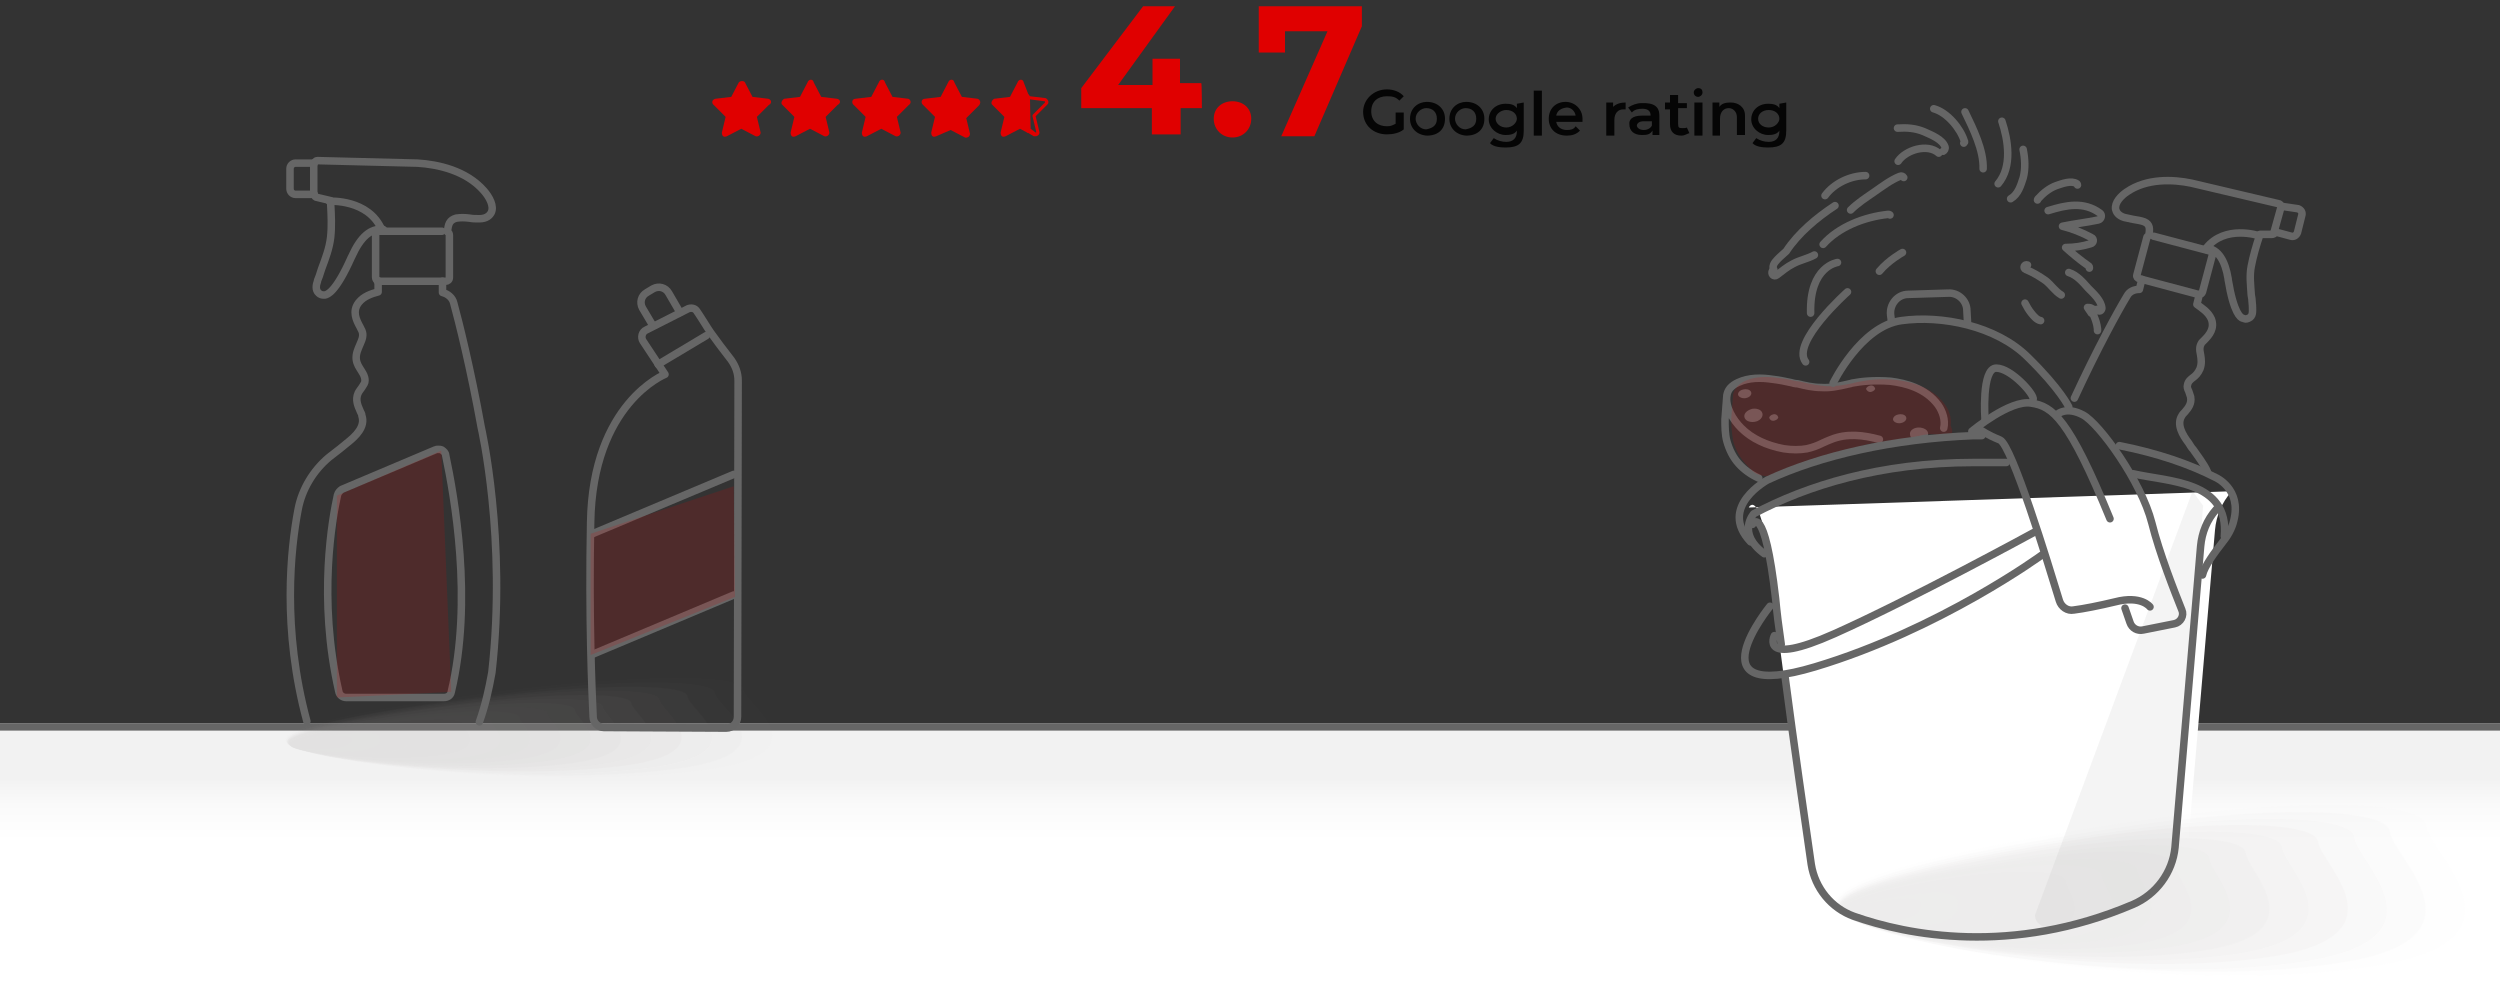 <?xml version="1.0" encoding="utf-8"?>
<!-- Generator: Adobe Illustrator 27.8.0, SVG Export Plug-In . SVG Version: 6.00 Build 0)  -->
<svg version="1.1" xmlns="http://www.w3.org/2000/svg" xmlns:xlink="http://www.w3.org/1999/xlink" x="0px" y="0px"
	 viewBox="0 0 400 160" style="enable-background:new 0 0 400 160;" xml:space="preserve">
<rect x="0" y="0" width="400" height="160" fill="#333333" stroke="none"/>
<style type="text/css">
	.st0{fill:url(#SVGID_1_);}
	.st1{fill:none;stroke:#666666;stroke-width:1.2;stroke-linecap:round;stroke-linejoin:round;stroke-miterlimit:10;}
	.st2{fill:#FFFFFF;}
	.st3{fill:#E00000;}
	.st4{fill:#050505;}
	.st5{opacity:0.19;}
	.st6{fill:#A09C9B;fill-opacity:0;}
	.st7{opacity:6.250000e-02;fill:#A09C9B;enable-background:new    ;}
	.st8{opacity:0.125;fill:#A09C9B;enable-background:new    ;}
	.st9{opacity:0.188;fill:#A09C9B;enable-background:new    ;}
	.st10{opacity:0.25;fill:#A09C9B;enable-background:new    ;}
	.st11{opacity:0.312;fill:#A09C9B;enable-background:new    ;}
	.st12{opacity:0.375;fill:#A09C9B;enable-background:new    ;}
	.st13{opacity:0.438;fill:#A09C9B;enable-background:new    ;}
	.st14{opacity:0.5;fill:#A09C9B;enable-background:new    ;}
	.st15{opacity:0.562;fill:#A09C9B;enable-background:new    ;}
	.st16{opacity:0.625;fill:#A09C9B;enable-background:new    ;}
	.st17{opacity:0.688;fill:#A09C9B;enable-background:new    ;}
	.st18{opacity:0.75;fill:#A09C9B;enable-background:new    ;}
	.st19{opacity:0.812;fill:#A09C9B;enable-background:new    ;}
	.st20{opacity:0.875;fill:#A09C9B;enable-background:new    ;}
	.st21{opacity:0.938;fill:#A09C9B;enable-background:new    ;}
	.st22{fill:#A09C9B;}
	.st23{opacity:0.13;fill:#ADADAD;enable-background:new    ;}
	.st24{opacity:0.16;fill:#E00000;enable-background:new    ;}
	.st25{fill:#666666;}
	.st26{fill:none;stroke:#666666;stroke-width:1.2;stroke-miterlimit:10;}
</style>
<g id="Layer_1">
	
		<linearGradient id="SVGID_1_" gradientUnits="userSpaceOnUse" x1="200.05" y1="5823.027" x2="200.05" y2="5794.555" gradientTransform="matrix(1 0 0 1 0 -5678.741)">
		<stop  offset="0.345" style="stop-color:#FFFFFF"/>
		<stop  offset="0.545" style="stop-color:#FAFAFA"/>
		<stop  offset="0.688" style="stop-color:#F2F2F2"/>
	</linearGradient>
	<path class="st0" d="M-0.8,115.7h401.7v45.1H-0.8V115.7z"/>
	<path class="st1" d="M-1.9,116.3h406.7"/>
	<path class="st2" d="M279.8,81.2c0,0,2-4,3.8,12.4c1.3,12.2,4.5,33.8,6,44.3c0.6,4,3.3,7.3,7.1,8.6c8.8,3.1,26.2,6.7,46.5-2
		c3.9-1.7,6.6-5.3,6.9-9.5l4.3-50.2c0.2-2.3,1.1-4.4,2.6-6.1c0,0,0,0,0.1-0.1L279.8,81.2z"/>
	<g>
		<path class="st3" d="M122.9,15.8l-2.5-0.3l-1.2-2.3c-0.1-0.3-0.8-0.3-1,0l-1.2,2.3l-2.5,0.3c-0.6,0.1-0.7,0.7-0.3,1l1.9,1.9
			l-0.6,2.5c0,0.6,0.3,0.8,0.8,0.6l2.3-1.2l2.3,1.2c0.3,0.1,0.8-0.1,0.8-0.6l-0.6-2.5l1.9-1.9C123.6,16.5,123.4,15.9,122.9,15.8z"/>
		<path class="st3" d="M133.9,15.8l-2.5-0.3l-1.2-2.3c-0.1-0.6-0.8-0.6-1,0l-1.2,2.3l-2.5,0.3c-0.3,0.1-0.7,0.7-0.3,1l1.9,1.9
			l-0.6,2.5c0,0.6,0.3,0.8,0.8,0.6l2.3-1.2l2.3,1.2c0.3,0.1,0.8-0.1,0.8-0.6l-0.6-2.5l1.9-1.9C134.6,16.5,134.5,15.9,133.9,15.8z"/>
		<path class="st3" d="M145.3,15.8l-2.5-0.3l-1.2-2.3c-0.1-0.6-0.8-0.6-1,0l-1.2,2.3l-2.5,0.3c-0.6,0-0.7,0.7-0.3,1l1.9,1.9
			l-0.6,2.5c0,0.6,0.3,0.8,0.8,0.6l2.3-1.2l2.3,1.2c0.3,0.1,0.8-0.1,0.8-0.6l-0.6-2.5l1.9-1.9C145.9,16.5,145.7,15.9,145.3,15.8z"/>
		<path class="st3" d="M156.4,15.8l-2.5-0.3l-1.2-2.3c-0.1-0.6-0.8-0.6-1,0l-1.2,2.3l-2.5,0.3c-0.6,0-0.7,0.7-0.3,1l1.9,1.9
			l-0.6,2.5c0,0.6,0.3,0.8,0.8,0.6l2.3-1l2.3,1.2c0.3,0.1,0.8-0.1,0.8-0.6l-0.6-2.5l1.9-1.9C157.1,16.5,156.8,15.9,156.4,15.8z"/>
		<path class="st3" d="M163.8,13.2c-0.1-0.6-0.8-0.6-1,0l-1.2,2.3l-2.5,0.3c-0.3,0.1-0.7,0.7-0.3,1l1.9,1.9l-0.6,2.5
			c0,0.6,0.3,0.8,0.8,0.6l2.3-1.2l1.3,0.7V15L163.8,13.2z"/>
		<g>
			<path class="st3" d="M164.8,15.9l2.3,0.3c0.1,0,0.1,0,0.1,0.1v0.1l-1.9,1.9c-0.1,0.1-0.1,0.1-0.1,0.3l0.6,2.5v0.1l0,0
				c0,0,0,0-0.1,0l-0.8-0.6L164.8,15.9 M164.4,14.9v6.3l1,0.6c0.1,0,0.1,0,0.3,0c0.3,0,0.7-0.3,0.6-0.7l-0.6-2.5l1.9-1.9
				c0.3-0.3,0.1-0.8-0.3-1l-2.5-0.3L164.4,14.9L164.4,14.9z"/>
		</g>
	</g>
	<g>
		<path class="st3" d="M192.3,17.3h-3.4v4.2h-4.6v-4.2H173v-3.2L182.9,1h5.1l-9.1,12.6h5.5V9.4h4.4v3.9h3.4
			C192.3,13.3,192.3,17.3,192.3,17.3z"/>
		<path class="st3" d="M194.2,19c0-1.7,1.3-2.8,3-2.8s3,1.1,3,2.8c0,1.7-1.3,3-3,3S194.2,20.7,194.2,19z"/>
		<path class="st3" d="M217.9,1v3.2l-7.6,17.6H205L212.4,5h-6.8v3.4h-4.2V1H217.9L217.9,1z"/>
	</g>
	<g>
		<path class="st4" d="M223.3,18h1.3v2.7c-0.7,0.6-1.8,0.8-2.7,0.8c-2.1,0-3.8-1.4-3.8-3.6c0-2,1.7-3.6,3.8-3.6
			c1.1,0,2.1,0.4,2.7,1.1l-0.7,0.7c-0.6-0.6-1.1-0.7-2-0.7c-1.4,0-2.5,0.8-2.5,2.4s1.1,2.4,2.5,2.4c0.6,0,0.8-0.1,1.4-0.4V18
			L223.3,18z"/>
		<path class="st4" d="M225.6,19c0-1.7,1.3-2.7,2.7-2.7c1.7,0,2.9,1.1,2.9,2.7c0,1.7-1.1,2.7-2.9,2.7
			C226.7,21.6,225.6,20.5,225.6,19z M229.9,19c0-1.1-0.7-1.7-1.7-1.7c-0.8,0-1.7,0.7-1.7,1.7c0,0.8,0.7,1.7,1.7,1.7
			C229.2,20.5,229.9,20.1,229.9,19z"/>
		<path class="st4" d="M231.9,19c0-1.7,1.3-2.7,2.7-2.7c1.7,0,2.9,1.1,2.9,2.7c0,1.7-1.1,2.7-2.9,2.7C233,21.6,231.9,20.5,231.9,19z
			 M236.2,19c0-1.1-0.7-1.7-1.7-1.7c-0.8,0-1.7,0.7-1.7,1.7c0,0.8,0.7,1.7,1.7,1.7C235.5,20.5,236.2,20.1,236.2,19z"/>
		<path class="st4" d="M243.8,16.4v4.5c0,2-0.8,2.7-2.9,2.7c-0.8,0-2-0.1-2.5-0.7l0.6-0.8c0.6,0.4,1.3,0.6,2,0.6
			c1.1,0,1.7-0.6,1.7-1.7v-0.1c-0.4,0.6-1.1,0.7-1.8,0.7c-1.4,0-2.7-1.1-2.7-2.5s1.1-2.5,2.7-2.5c0.7,0,1.4,0.1,1.8,0.7v-0.7
			L243.8,16.4L243.8,16.4z M242.7,19c0-0.8-0.7-1.4-1.7-1.4c-0.8,0-1.7,0.6-1.7,1.4c0,0.7,0.7,1.4,1.7,1.4S242.7,19.6,242.7,19z"/>
		<path class="st4" d="M245.4,14.5h1.3v7.2h-1.3V14.5z"/>
		<path class="st4" d="M253.2,19.5H249c0.1,0.7,0.7,1.3,1.7,1.3c0.6,0,1.1-0.1,1.4-0.6l0.7,0.7c-0.6,0.6-1.3,0.8-2.1,0.8
			c-1.8,0-2.9-1.1-2.9-2.7s1.1-2.7,2.7-2.7c1.4,0,2.7,1.1,2.7,2.7C253.2,19.1,253.2,19.2,253.2,19.5z M249,18.5h3.1
			c-0.1-0.7-0.7-1.3-1.4-1.3C249.7,17.3,249.1,17.8,249,18.5z"/>
		<path class="st4" d="M260.1,16.4v1.1c-0.1,0-0.1,0-0.4,0c-0.8,0-1.4,0.6-1.4,1.7v2.5H257v-5.3h1.1v0.7
			C258.6,16.6,259.3,16.4,260.1,16.4z"/>
		<path class="st4" d="M265.5,18.5v3.1h-1.1v-0.7c-0.4,0.6-0.8,0.7-1.7,0.7c-1.3,0-2-0.7-2-1.7c-0.1-0.7,0.4-1.4,2-1.4h1.4l0,0
			c0-0.7-0.4-1.1-1.3-1.1c-0.6,0-1.3,0.1-1.7,0.6l-0.6-0.8c0.6-0.4,1.4-0.7,2.1-0.7C264.7,16.4,265.5,17.1,265.5,18.5z M264.3,20.1
			v-0.7H263c-0.8,0-1.1,0.4-1.1,0.7s0.4,0.7,1.1,0.7C263.6,20.8,264.1,20.5,264.3,20.1z"/>
		<path class="st4" d="M270.3,21.3c-0.4,0.1-0.7,0.4-1.3,0.4c-1.1,0-1.8-0.6-1.8-1.8v-2.4h-0.8v-1.1h0.8v-1.2h1.3v1.3h1.4v0.8h-1.4
			v2.5c0,0.6,0.1,0.7,0.7,0.7c0.1,0,0.6,0,0.7-0.1L270.3,21.3z"/>
		<path class="st4" d="M271,14.8c0-0.4,0.4-0.7,0.7-0.7c0.6,0,0.7,0.4,0.7,0.7c0,0.4-0.4,0.7-0.7,0.7C271.3,15.5,271,15.2,271,14.8z
			 M271.1,16.4h1.3v5.3h-1.3V16.4z"/>
		<path class="st4" d="M279.2,18.5v3.1h-1.3v-2.9c0-0.8-0.6-1.4-1.3-1.4c-0.8,0-1.4,0.6-1.4,1.7v2.7H274v-5.3h1.1v0.7
			c0.4-0.6,1.1-0.7,1.8-0.7C278.1,16.4,279.2,17.1,279.2,18.5z"/>
		<path class="st4" d="M285.8,16.4v4.5c0,2-0.8,2.7-2.9,2.7c-0.8,0-2-0.1-2.5-0.7l0.6-0.8c0.6,0.4,1.3,0.6,2,0.6
			c1.1,0,1.7-0.6,1.7-1.7v-0.1c-0.4,0.6-1.1,0.7-1.8,0.7c-1.4,0-2.7-1.1-2.7-2.5s1.1-2.5,2.7-2.5c0.7,0,1.4,0.1,1.8,0.7v-0.7
			L285.8,16.4L285.8,16.4z M284.7,19c0-0.8-0.7-1.4-1.7-1.4s-1.7,0.6-1.7,1.4s0.7,1.4,1.7,1.4S284.7,19.6,284.7,19z"/>
	</g>
	<g class="st5">
		<path class="st6" d="M394,131.3c0.4,4.4,19.4,19.3-8.3,23.8c-34.7,5.6-91.3-4.2-92.1-10.4c-0.5-4.4,21.8-9.5,49.5-13.7
			C370.8,126.5,393.6,126.7,394,131.3z"/>
		<path class="st7" d="M388.2,132.2c0.4,4.2,18,18.2-8,22.3c-32.6,5.3-85.8-3.9-86.5-9.9c-0.5-4.2,20.5-9,46.6-13
			C366.3,127.7,387.8,127.8,388.2,132.2z"/>
		<path class="st8" d="M382.4,133.1c0.4,4,16.7,17.1-7.7,20.9c-30.6,5-80.3-3.8-80.9-9.1c-0.4-4,19.2-8.6,43.6-12.2
			C361.9,128.8,382.1,129.1,382.4,133.1z"/>
		<path class="st9" d="M376.7,134c0.3,3.8,15.4,15.9-7.3,19.7c-28.5,4.7-74.8-3.5-75.4-8.6c-0.4-3.8,17.9-8.1,40.7-11.5
			C357.5,130,376.3,130.2,376.7,134z"/>
		<path class="st10" d="M370.9,134.7c0.3,3.4,14.2,14.8-7,18.3c-26.5,4.2-69.3-3.2-69.8-7.9c-0.4-3.4,16.7-7.4,37.9-10.7
			C353.2,131,370.5,131.3,370.9,134.7z"/>
		<path class="st11" d="M365.1,135.6c0.3,3.2,12.9,13.7-6.7,16.9c-24.4,3.9-63.8-2.9-64.3-7.2c-0.4-3.2,15.4-7,35-10
			C348.6,132.2,364.8,132.4,365.1,135.6z"/>
		<path class="st12" d="M359.3,136.5c0.3,3,11.6,12.6-6.3,15.5c-22.3,3.6-58.3-2.5-58.8-6.7c-0.4-3,14.1-6.3,32.1-9.2
			C344.3,133.3,359,133.5,359.3,136.5z"/>
		<path class="st13" d="M353.5,137.4c0.3,2.8,10.3,11.4-6,14.1c-20.3,3.2-52.8-2.4-53.3-6c-0.3-2.8,12.9-5.9,29.2-8.3
			C339.8,134.5,353.3,134.6,353.5,137.4z"/>
		<path class="st14" d="M347.8,138.3c0.3,2.4,9,10.3-5.7,12.7c-18.3,2.9-47.3-2.1-47.7-5.5c-0.3-2.4,11.6-5.4,26.3-7.5
			C335.4,135.5,347.5,135.7,347.8,138.3z"/>
		<path class="st15" d="M342,139.2c0.2,2.2,7.7,9.2-5.4,11.2c-16.2,2.6-41.8-1.8-42.1-4.8c-0.2-2.2,10.3-4.9,23.4-6.8
			C331,136.8,341.8,137,342,139.2z"/>
		<path class="st16" d="M336.2,140.1c0.2,2,6.4,7.8-5,9.8c-14.1,2.3-36.3-1.5-36.6-4.1c-0.2-2,9-4.3,20.5-6
			C326.6,137.8,336,138.1,336.2,140.1z"/>
		<path class="st17" d="M330.5,141c0.2,1.8,5.1,6.9-4.7,8.4c-12.1,1.8-30.8-1.2-31-3.6c-0.2-1.8,7.7-3.8,17.6-5.3
			C322.2,139,330.3,139.2,330.5,141z"/>
		<path class="st18" d="M324.7,141.9c0.2,1.4,3.8,5.6-4.4,7c-10,1.5-25.3-1.1-25.4-2.9c-0.2-1.4,6.5-3.3,14.8-4.6
			C317.7,140,324.6,140.3,324.7,141.9z"/>
		<path class="st19" d="M318.9,142.8c0.1,1.2,2.6,4.5-4.1,5.6c-8,1.2-19.8-0.8-20-2.3c-0.1-1.2,5.2-2.7,11.8-3.8
			C313.3,141.3,318.8,141.4,318.9,142.8z"/>
		<path class="st20" d="M313.1,143.7c0.1,1,1.2,3.3-3.7,4.2c-5.9,0.9-14.2-0.5-14.4-1.6c-0.1-1,3.9-2.2,8.9-2.9
			C308.9,142.5,313.1,142.7,313.1,143.7z"/>
		<path class="st21" d="M307.3,144.4c0.1,0.8,0,2.2-3.4,2.8c-3.8,0.6-8.8-0.1-8.9-0.9c-0.1-0.8,2.6-1.7,6.1-2.1
			C304.4,143.5,307.3,143.8,307.3,144.4z"/>
		<path class="st22" d="M301.6,145.3c0,0.4-1.4,1.1-3.2,1.4c-1.8,0.3-3.3,0.2-3.3-0.4c0-0.4,1.4-1.1,3.2-1.4
			C300.1,144.5,301.5,144.7,301.6,145.3z"/>
	</g>
	<g class="st5">
		<path class="st6" d="M123.4,109.7c0.3,2.5,14.8,10.9-6.7,13.8c-26.9,3.6-70.6-1.5-71.1-5c-0.4-2.5,17-5.7,38.4-8.4
			C105.5,107.2,123.1,107.1,123.4,109.7z"/>
		<path class="st7" d="M118.9,110.3c0.3,2.4,13.7,10.3-6.4,12.9c-25.3,3.4-66.3-1.4-66.8-4.8c-0.4-2.4,16-5.4,36.2-8
			C102,108,118.6,107.8,118.9,110.3z"/>
		<path class="st8" d="M114.4,110.9c0.3,2.3,12.8,9.6-6.1,12.1c-23.7,3.2-62.1-1.4-62.5-4.4c-0.3-2.3,15-5.1,33.9-7.5
			C98.6,108.6,114.2,108.6,114.4,110.9z"/>
		<path class="st9" d="M110,111.4c0.2,2.2,11.8,9-5.8,11.4c-22.1,3-57.8-1.2-58.2-4.2c-0.3-2.2,14-4.9,31.6-7
			C95.1,109.4,109.7,109.3,110,111.4z"/>
		<path class="st10" d="M105.5,111.9c0.2,1.9,10.8,8.4-5.6,10.6c-20.5,2.7-53.6-1.1-53.9-3.8c-0.3-1.9,13-4.5,29.4-6.6
			S105.2,110,105.5,111.9z"/>
		<path class="st11" d="M101,112.5c0.2,1.8,9.8,7.7-5.4,9.8c-18.9,2.5-49.3-1-49.7-3.5c-0.3-1.8,12-4.2,27.2-6.1
			S100.8,110.7,101,112.5z"/>
		<path class="st12" d="M96.5,113.1c0.2,1.7,8.8,7.1-5,9c-17.3,2.3-45.1-0.9-45.4-3.3c-0.3-1.7,11-3.8,24.9-5.7
			C84.9,111.4,96.3,111.4,96.5,113.1z"/>
		<path class="st13" d="M92,113.6c0.2,1.6,7.9,6.5-4.8,8.2c-15.7,2.1-40.8-0.9-41.1-2.9c-0.2-1.6,10-3.5,22.7-5.1
			C81.4,112.1,91.8,112,92,113.6z"/>
		<path class="st14" d="M87.6,114.2c0.2,1.4,6.8,5.8-4.6,7.3c-14.2,1.9-36.6-0.7-36.8-2.7c-0.2-1.4,9-3.2,20.4-4.6
			C78,112.8,87.4,112.7,87.6,114.2z"/>
		<path class="st15" d="M83.1,114.8c0.2,1.3,5.8,5.2-4.3,6.5c-12.6,1.7-32.3-0.6-32.5-2.3c-0.2-1.3,8-2.9,18.2-4.2
			C74.5,113.5,83,113.5,83.1,114.8z"/>
		<path class="st16" d="M78.6,115.4c0.1,1.1,4.9,4.4-4,5.7c-10.9,1.5-28.1-0.5-28.3-2c-0.2-1.1,7-2.5,15.9-3.7
			C71.1,114.2,78.5,114.2,78.6,115.4z"/>
		<path class="st17" d="M74.1,115.9c0.1,1,3.9,3.9-3.7,4.9c-9.4,1.2-23.8-0.4-24-1.7c-0.2-1,6-2.3,13.7-3.2
			C67.7,114.9,74,114.9,74.1,115.9z"/>
		<path class="st18" d="M69.7,116.5c0.1,0.8,2.9,3.2-3.5,4.1c-7.8,1-19.6-0.4-19.6-1.4c-0.1-0.8,5.1-2,11.5-2.8
			C64.3,115.5,69.6,115.6,69.7,116.5z"/>
		<path class="st19" d="M65.2,117.1c0.1,0.7,1.9,2.5-3.3,3.3c-6.2,0.8-15.3-0.2-15.4-1.1c-0.1-0.7,4-1.6,9.2-2.3
			C60.8,116.3,65.1,116.3,65.2,117.1z"/>
		<path class="st20" d="M60.7,117.7c0.1,0.6,0.9,1.9-2.9,2.4c-4.6,0.6-11-0.1-11.1-0.8c-0.1-0.6,3.1-1.3,6.9-1.7
			C57.4,117,60.6,117.1,60.7,117.7z"/>
		<path class="st21" d="M56.2,118.1c0.1,0.5,0,1.3-2.7,1.6c-3,0.4-6.8,0-6.9-0.4c-0.1-0.5,2-1,4.7-1.3
			C54,117.7,56.2,117.8,56.2,118.1z"/>
		<path class="st22" d="M51.7,118.7c0,0.2-1.1,0.6-2.5,0.8s-2.5,0.1-2.5-0.2c0-0.2,1.1-0.6,2.5-0.8
			C50.6,118.3,51.7,118.4,51.7,118.7z"/>
	</g>
	<path class="st23" d="M352.5,80.9l-1.7-2.3l-25.2,67.8c0,5.2,16.2-0.2,18.6-2.9l3.8-6.6L352.5,80.9z"/>
	<path class="st1" d="M76.7,115.5c0.9-2.5,1.5-5.1,2-7.9c2.4-21.4-1.7-39.2-1.7-39.2c-1.7-9.4-3.6-17-4.4-19.9
		c-0.2-0.9-1-1.5-1.8-1.7V45h0.5c0.3,0,0.6-0.2,0.6-0.6v-6.8c0-0.2-0.1-0.4-0.3-0.5c0.1-1.2,0.3-1.9,1.4-2.2c0.7-0.1,1.3-0.1,2.1,0
		c0.5,0.1,1,0.1,1.6,0.1c1.2,0,1.7-0.6,1.9-1c0.5-1-0.3-2.5-1.2-3.5c-2.8-3.2-7.3-4.2-10.6-4.4l-16-0.4c-0.2,0-0.3,0.1-0.4,0.2
		c-0.1,0.1-0.1,0.1-0.1,0.2h-3c-0.5,0-0.9,0.4-0.9,0.9v3.2c0,0.5,0.4,0.9,0.9,0.9h3v0c0,0.3,0.2,0.5,0.5,0.5c0,0,0.9,0.2,2.1,0.5
		l0,0.4c0.1,1.8,0.2,3.7,0,5.5c-0.2,1.7-0.8,3.3-1.4,4.9l-0.2,0.6c-0.1,0.4-0.3,0.9-0.5,1.4l0,0.1c-0.2,0.5-0.4,1.4,0.2,1.9
		c0.2,0.2,0.5,0.3,0.7,0.3c0.1,0,0.2,0,0.3,0c0.4-0.1,1.7-0.4,4.2-6l0.1-0.2c1.4-3.1,3-4.5,5-4.3c0.1,0.1,0.2,0.2,0.2,0.3h-0.8
		c-0.3,0-0.6,0.2-0.6,0.6v6.8c0,0.3,0.2,0.5,0.4,0.5v1.8c-1.1,0.3-2.3,0.7-3.1,1.7c-1.1,1.4-0.4,2.8,0.2,3.9
		c0.1,0.2,0.2,0.4,0.3,0.6c0.3,0.7,0.1,1.3-0.3,2.2c-0.3,0.7-0.7,1.5-0.6,2.4c0.1,0.8,0.5,1.3,0.8,1.8c0.3,0.5,0.6,0.9,0.6,1.6
		c0,0.4-0.2,0.6-0.5,1.1c-0.2,0.3-0.4,0.5-0.6,0.9c-0.5,1.1,0,2.1,0.3,2.8c0.1,0.3,0.3,0.5,0.3,0.8c0.6,1.8-1,3.3-2.4,4.4
		c-0.4,0.3-0.7,0.6-1.1,0.9c-0.6,0.5-1.2,0.9-1.8,1.4c-2.5,2.1-4.3,5.1-4.9,8.3c-1.2,6.3-2.6,19.1,1.4,33.9 M72.2,110.7
		c-0.1,0.6-0.6,0.9-1.2,0.9H55.4c-0.6,0-1.1-0.4-1.2-1c-3.4-14.9-1-27.8-0.2-31.4c0.1-0.4,0.4-0.7,0.7-0.9L69.6,72
		c0.2-0.1,0.3-0.1,0.5-0.1c0.2,0,0.4,0,0.6,0.1c0.3,0.2,0.6,0.5,0.6,0.8C72.7,79.4,75.7,96.1,72.2,110.7z"/>
	<line class="st1" x1="60.4" y1="45" x2="70.8" y2="45"/>
	<line class="st1" x1="50.2" y1="26.1" x2="50.2" y2="31.1"/>
	<line class="st1" x1="60.2" y1="37" x2="70.7" y2="37"/>
	<path class="st1" d="M52.7,32.2c0,0,6.3-0.4,8.4,4.6"/>
	<path class="st1" d="M106.4,59.9c0,0-11.6,4.6-11.9,23.7c-0.3,15.2,0.2,26.9,0.4,31.1c0,0.9,0.8,1.7,1.7,1.7l19.6,0.1
		c1,0,1.8-0.8,1.8-1.8l0.1-53.8c0-1.2-0.4-2.3-1.1-3.3c-1.1-1.4-2.6-3.4-3.3-4.4c-0.5-0.7-1.5-2.4-2.2-3.4c-0.3-0.5-0.9-0.6-1.4-0.4
		l-6.7,3.4c-0.7,0.3-0.9,1.2-0.5,1.8L106.4,59.9z"/>
	<line class="st1" x1="105.3" y1="58.3" x2="113" y2="53.7"/>
	<path class="st1" d="M104.4,52l-1.6-2.7c-0.5-0.9-0.2-2,0.7-2.5l1-0.6c0.9-0.5,2-0.2,2.5,0.7l1.8,3.1"/>
	<line class="st1" x1="94.8" y1="85.4" x2="117.4" y2="75.9"/>
	<line class="st1" x1="94.8" y1="104.7" x2="117.4" y2="95.2"/>
	<polygon class="st24" points="117.6,95.5 94.5,104.8 94.5,85.4 117.4,77.8 	"/>
	<g>
		<path class="st1" d="M300.7,70.3c-2.6-0.7-5.2-1-7.7,0c-0.5,0.2-1,0.4-1.4,0.6c-0.8,0.4-1.6,0.7-2.5,0.9c-1.1,0.2-2.4,0.2-3.7,0
			c-2.7-0.5-5.1-1.6-6.8-3.3c-1.3-1.3-2.6-3.4-2.3-5.2c0.1-0.9,0.7-1.6,1.8-2.1c1.7-0.8,3.7-0.8,5.6-0.5c0.9,0.1,1.9,0.3,2.8,0.5
			c0.4,0.1,0.7,0.2,1.1,0.2c1.2,0.3,2.5,0.6,3.8,0.6c1.4,0.1,2.8-0.2,4.1-0.5c0.3-0.1,0.6-0.1,0.8-0.2c1.5-0.3,3.7-0.5,6.2-0.3
			c2.4,0.3,5.6,1.1,7.6,3.8c0.7,1,1.2,2.4,0.9,3.7 M281.4,76.5c-1.3-0.6-2.4-1.4-3.2-2.3c-0.9-1-1.5-2.2-1.9-3.6
			c-0.3-1.1-0.3-2.3-0.3-3.5l0.3-3.9"/>
		<path class="st25" d="M279.3,63.7c0.6-0.1,1-0.5,0.9-0.9c-0.1-0.4-0.6-0.6-1.2-0.5c-0.6,0.1-1,0.5-0.9,0.9
			C278.2,63.5,278.7,63.8,279.3,63.7z"/>
		<path class="st25" d="M304.1,67.7c0.6-0.1,1-0.5,0.9-0.9c-0.1-0.4-0.6-0.6-1.2-0.5c-0.6,0.1-1,0.5-0.9,0.9
			C303,67.5,303.5,67.8,304.1,67.7z"/>
		<path class="st25" d="M283.9,67.3c0.4-0.1,0.7-0.4,0.6-0.6c-0.1-0.3-0.4-0.5-0.8-0.4c-0.4,0.1-0.7,0.4-0.6,0.6
			C283.2,67.2,283.5,67.4,283.9,67.3z"/>
		<path class="st25" d="M299.4,62.7c0.4-0.1,0.7-0.4,0.6-0.6c-0.1-0.3-0.4-0.5-0.8-0.4c-0.4,0.1-0.7,0.4-0.6,0.6
			S299,62.8,299.4,62.7z"/>
		<path class="st25" d="M279.1,66.7c0.1,0.6,0.8,0.9,1.6,0.8c0.8-0.1,1.4-0.7,1.3-1.3c-0.1-0.6-0.8-0.9-1.6-0.8
			C279.6,65.6,279,66.1,279.1,66.7z"/>
		<path class="st25" d="M307.1,70.5c0.8,0,1.5-0.5,1.4-1.1c0-0.6-0.7-1-1.5-1c-0.8,0-1.5,0.5-1.4,1.1
			C305.6,70.1,306.3,70.5,307.1,70.5z"/>
	</g>
	<path class="st24" d="M312.1,68.1L312.1,68.1c0.2-1.3-0.3-2.6-1-3.5c-1.9-2.6-5.2-3.5-7.6-3.8c-2.5-0.3-4.7,0-6.2,0.3
		c-0.3,0.1-0.6,0.1-0.8,0.2c-1.3,0.3-2.7,0.5-4.1,0.5c-1.3-0.1-2.6-0.3-3.8-0.6c-0.4-0.1-0.7-0.2-1.1-0.2c-0.9-0.2-1.8-0.4-2.8-0.5
		c-2-0.3-3.9-0.3-5.6,0.5c-1,0.5-1.6,1.2-1.8,2.1l-0.3,3.9c0,1.2,0.1,2.3,0.3,3.5c0.3,1.3,1,2.6,1.9,3.6c1.7,1.9,1.8,2,4.8,2.2
		c1.5,0.1,5.5-2.5,6.7-2.8c0.7-0.2,6.9-2,7.7-2.3c1-0.4,4.5-0.5,5.6-0.7c2.3-0.4,4.1-1.4,6-0.9C313.3,70.3,312.2,68.4,312.1,68.1z"
		/>
	<path class="st1" d="M285.6,108.2c1.4,10.8,3.2,23.1,4.2,30.1c0.6,3.8,3.2,7,6.8,8.3c8.5,3,25.2,6.4,44.7-1.9
		c3.7-1.6,6.3-5.1,6.7-9.1l4.1-48.2c0.2-2.2,1-4.2,2.5-5.9c0,0,0,0,0.1-0.1"/>
	<path class="st1" d="M280.4,83.9c0,0,1.9-3.8,3.7,11.9c0.2,2.2,0.5,4.6,0.9,7.3"/>
	<path class="st1" d="M341.3,75.8c5.6,1.3,15.4,1.1,14.6,10"/>
	<path class="st1" d="M282.3,88.6c-4.5-3.3-1.7-6.4-1.7-6.4c8.5-4.5,20.2-8.2,35.2-8.2c1.8,0,3.5,0,5.2,0"/>
	<path class="st1" d="M339.1,71.3c6.1,1.2,11.3,3,15.4,5.1c0,0,4.2,1.8,2.9,6.9c-0.3,1.3-1,2.5-1.9,3.6c-1.1,1.4-2.8,3.7-3.1,5.1"/>
	<path class="st1" d="M280.1,86.7c-5.3-5.6,2.7-9.9,2.7-9.9c8.4-3.9,20-6.6,33-7.1c0.4,0,0.8,0,1.3,0"/>
	<path class="st1" d="M283.2,97c0,0-12.8,15.7,7.2,9.7s36.3-17.9,36.3-17.9"/>
	<path class="st1" d="M283.9,101.7c0,0-2.5,5.1,9.6-0.3c12.1-5.4,31.9-16.2,31.9-16.2"/>
	<path class="st1" d="M315.5,69c0,0,6.1-5.1,9.5-4.5c3.4,0.5,6,2.4,12.6,18.5"/>
	<path class="st1" d="M329.3,66.2c0,0,1.4-1.2,4,0.2c2.6,1.4,9.3,10.6,11,17.3c1.2,4.8,3.6,10.9,4.8,13.9c0.4,0.9-0.2,2-1.2,2.2
		l-5,1c-0.9,0.2-1.8-0.3-2.1-1.2l-0.8-2.3"/>
	<path class="st1" d="M344,97.1c0,0-1.4-1.9-5.6-0.8c-2.5,0.6-5,1.1-6.6,1.3c-1,0.2-2-0.5-2.3-1.5c-1.8-5.9-7.6-24.9-9.5-25.7
		c-2.2-0.9-2.9-1.5-3.3-1.7"/>
	<path class="st1" d="M293.3,61.3c0,0,4.4-9.1,10.9-10c6.4-0.9,15.2,0.8,20.3,5.9c5.2,5.1,6.5,7.9,6.5,7.9"/>
	<path class="st1" d="M302.6,51.2l-0.1-0.8c-0.2-1.7,1.1-3.3,2.8-3.3l6.4-0.2c1.6-0.1,3,1.2,3,2.8l0.1,1.8"/>
	<path class="st1" d="M317.6,67.1c0,0-0.6-8.2,1.8-8.2s6.2,4.3,5.9,5"/>
	<path class="st1" d="M353.2,75.5c-0.3-0.7-0.7-1.3-1.1-1.9c-0.4-0.6-0.8-1.1-1.2-1.7c-0.3-0.3-0.5-0.7-0.7-1c-1-1.3-2-3-1.1-4.4
		c0.1-0.2,0.3-0.4,0.5-0.6c0.5-0.6,1.1-1.3,0.9-2.4c-0.1-0.3-0.2-0.6-0.3-0.9c-0.2-0.4-0.3-0.7-0.2-1c0.1-0.6,0.5-0.9,0.9-1.2
		c0.4-0.3,0.8-0.7,1.1-1.4c0.3-0.8,0.2-1.6,0.1-2.2c-0.2-0.9-0.2-1.4,0.2-2c0.1-0.1,0.3-0.3,0.4-0.4c0.8-0.8,1.7-1.9,1.1-3.4
		c-0.5-1.1-1.5-1.7-2.3-2.3l0.4-1.6c0.2,0,0.4-0.1,0.5-0.4l1.6-6c0.1-0.3-0.1-0.5-0.4-0.6l-0.7-0.2c0.1-0.1,0.2-0.1,0.3-0.2
		c1.7,0.3,2.8,1.9,3.3,4.9l0,0.1c0.9,5.5,2,6.1,2.3,6.2c0.1,0,0.2,0.1,0.3,0.1c0.2,0.1,0.5,0,0.7-0.1c0.7-0.3,0.6-1.1,0.6-1.6l0-0.1
		c0-0.5-0.1-1-0.1-1.4l-0.1-0.6c-0.1-1.6-0.3-3.1,0-4.6c0.3-1.6,0.8-3.3,1.3-4.8l0.1-0.3c1.1,0,1.9,0,1.9,0c0.2,0,0.5-0.1,0.5-0.4
		l0,0l2.6,0.7c0.4,0.1,0.8-0.1,1-0.6l0.7-2.8c0.1-0.4-0.1-0.8-0.6-1L365,33c0-0.1,0-0.1-0.1-0.2c-0.1-0.1-0.2-0.2-0.3-0.2l-14-3.3
		c-2.9-0.6-7.1-0.8-10.3,1.4c-0.9,0.6-2,1.7-1.8,2.8c0.1,0.4,0.4,1,1.4,1.3c0.5,0.1,0.9,0.2,1.4,0.3c0.6,0.1,1.3,0.2,1.8,0.4
		c0.9,0.4,0.9,1.1,0.7,2.2c-0.2,0.1-0.3,0.2-0.3,0.3l-1.6,6c-0.1,0.3,0.1,0.5,0.4,0.6l0.4,0.1l-0.4,1.6c-0.8,0-1.6,0.3-2,1.1
		c-1.4,2.3-4.8,8.5-8.4,16.3"/>
	<line class="st1" x1="351.7" y1="47.1" x2="342.7" y2="44.7"/>
	<line class="st26" x1="365" y1="33" x2="363.8" y2="37.3"/>
	<line class="st1" x1="353.7" y1="40.2" x2="344.6" y2="37.8"/>
	<path class="st1" d="M361.4,37.7c0,0-5.4-1.8-8.4,2"/>
	<g>
		<path class="st1" d="M314.2,22.9c0.1-0.1,0.2-0.2,0.1-0.3c-0.6-2-2.7-4.6-4.9-5.2"/>
		<path class="st1" d="M317.3,27c0.1-3-1.6-6.4-2.9-9.1"/>
		<path class="st1" d="M319.7,29.4c2.3-2.7,1.6-7,0.6-10"/>
		<path class="st1" d="M321.7,31.8c1.2-0.7,1.6-2.1,2-3.3c0.4-1.5,0.3-3.1,0-4.6"/>
		<path class="st1" d="M332.4,29.6c0-0.1-0.1-0.2-0.1-0.2c-0.9-0.6-2.4,0-3.3,0.3c-1.1,0.4-2.1,1.2-2.9,2.1c0,0-0.1,0.1-0.1,0.2"/>
		<path class="st1" d="M310.2,24.5c-1.8-1.6-5.3-0.5-6.5,1.3"/>
		<path class="st1" d="M334.3,42.9c0-0.2,0-0.3-0.2-0.4c-1.3-0.9-2.5-1.9-3.6-2.9c1.4,0,2.7-0.2,4-0.6c0.5-0.1,0.6-0.8,0.1-1
			c-1.5-0.8-3-1.4-4.6-1.8c1.9-0.4,3.8-0.6,5.7-1c0.5-0.1,0.7-0.8,0.3-1.1c-2.6-1.9-5.4-1.3-8.3-0.4"/>
	</g>
	<path class="st1" d="M324.4,42.4c-0.5-0.2-0.8,0.5-0.3,0.7c1.2,0.5,2.2,1.1,3.2,1.8c0.9,0.7,1.5,1.7,2.5,2.3"/>
	<path class="st1" d="M324,48.5c0.3,0.6,0.6,1.1,1,1.6c0.4,0.5,0.9,1.1,1.5,1.2"/>
	<path class="st1" d="M304.6,28.4c-0.1-0.2-0.4-0.3-0.6-0.2c-1.5,0.6-2.8,1.6-4.1,2.5c-1.3,0.9-2.7,1.8-3.8,2.9"/>
	<path class="st1" d="M302.4,34.4c-0.1-0.1-0.2-0.1-0.3-0.1c-3.8,0.4-7.9,2-10.4,4.8"/>
	<path class="st1" d="M310.9,24.2c0.2-0.1,0.4-0.4,0.3-0.7c-0.4-1.2-2.2-1.9-3.3-2.4c-1.4-0.6-2.8-0.7-4.3-0.6"/>
	<path class="st1" d="M298.5,28.1c-2.5,0-5.1,1.3-6.5,3.2"/>
	<path class="st1" d="M335.6,52.9c0-0.1,0-0.2,0-0.3c0,0,0,0,0,0c-0.1-0.8-0.3-1.4-0.6-2.1c-0.1-0.2-0.2-0.3-0.4-0.4
		c-0.1-0.1-0.1-0.2-0.2-0.3c-0.1-0.2-0.3-0.4-0.4-0.6c0.2,0,0.4,0,0.6,0.1c0.3,0.2,0.6,0.3,0.9,0.2c0.1,0.1,0.2,0.1,0.2,0.2
		c0.3,0.2,0.6-0.1,0.6-0.4c-0.1-1.2-1.3-2.3-2.2-3.2c-0.8-0.9-1.8-2.1-3.1-2.5"/>
	<path class="st1" d="M293.6,32.9c-2.9,1.9-5.9,4.4-7.8,7.3c-0.3,0.3-0.7,0.6-1,0.9c-0.5,0.5-1.2,1.1-1.1,1.8c0,0.1,0,0.1,0.1,0.2
		c-0.1,0.1-0.1,0.1-0.2,0.2c-0.3,0.5,0.2,1.1,0.7,0.7c0.8-0.6,1.6-1.3,2.6-1.8c1.1-0.6,2.3-0.8,3.4-1.4"/>
	<path class="st1" d="M294,42c0,0-4.5,0.6-4.3,8.1"/>
	<path class="st1" d="M295.6,46.7c0,0-9.1,8.1-6.7,11.2"/>
	<path class="st1" d="M304.4,40.4c0,0-2.2,1.2-3.7,3"/>
	<polygon class="st24" points="72.2,110.7 53.9,111.6 53.9,79.3 70.6,72.1 	"/>
</g>
<g id="Layer_2">
</g>
</svg>
